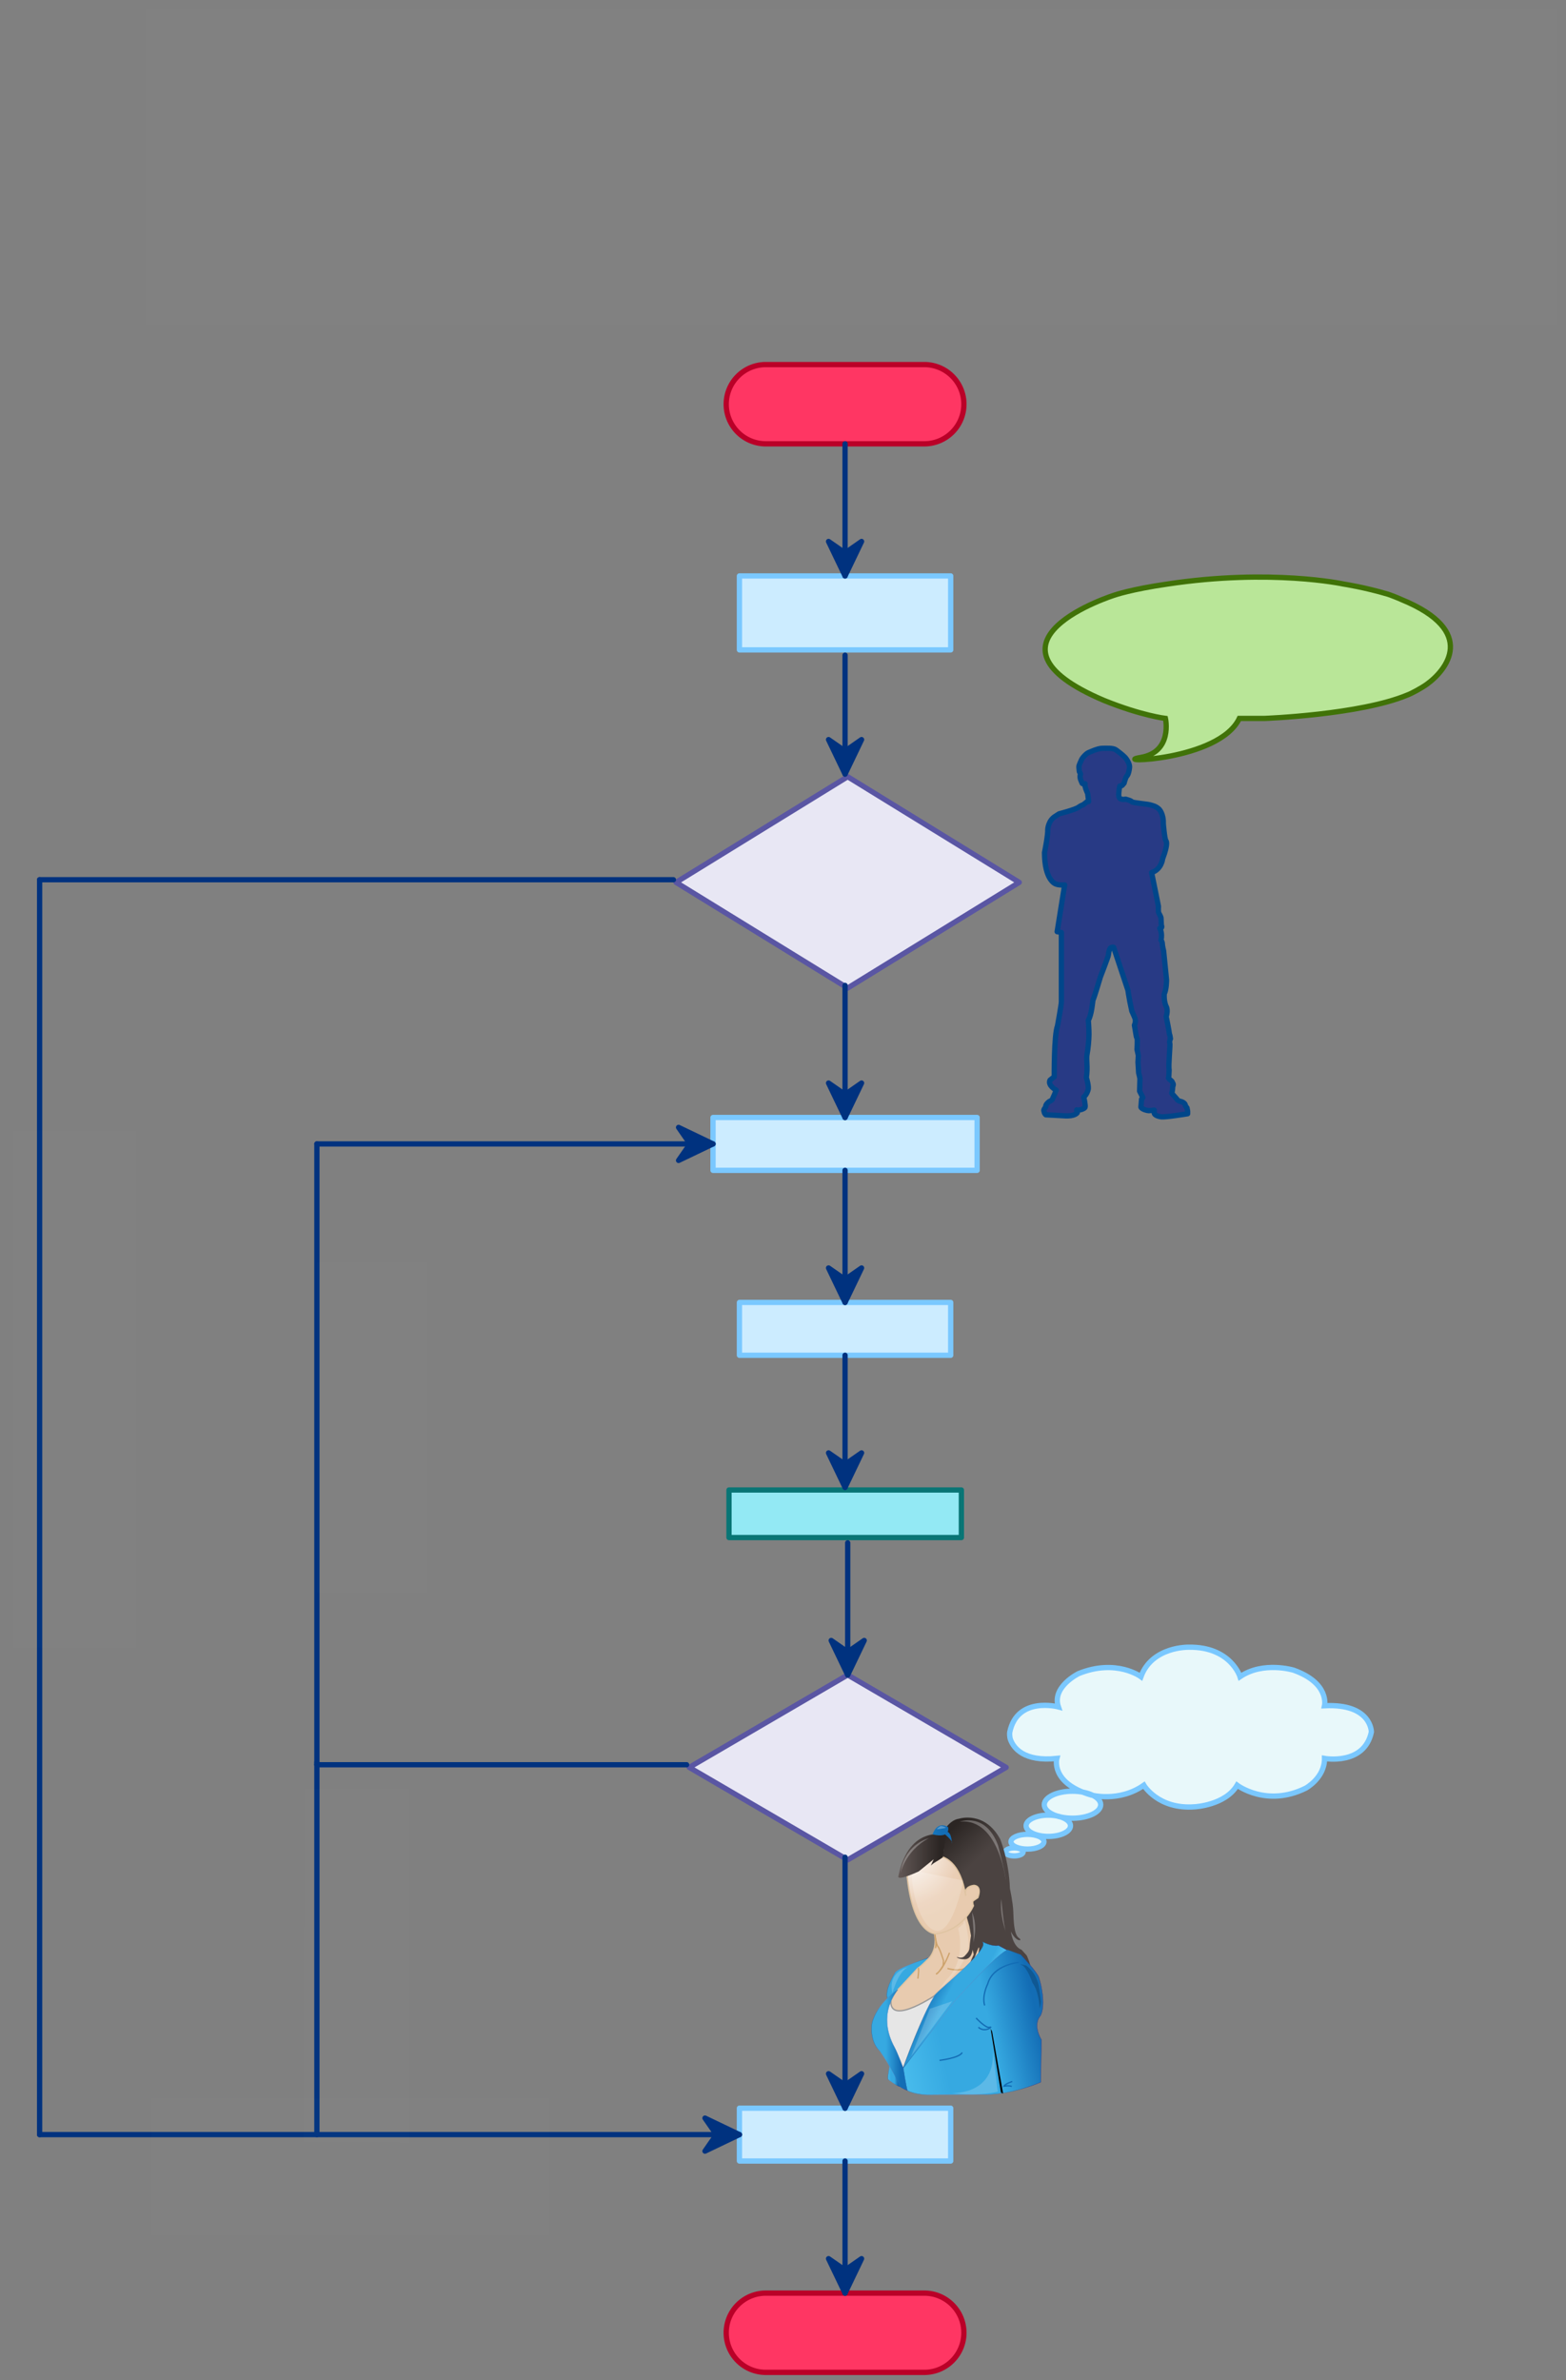 <svg xmlns="http://www.w3.org/2000/svg" xmlns:svg="http://www.w3.org/2000/svg" xmlns:xlink="http://www.w3.org/1999/xlink" version="1.0" viewBox="330 312 593 901"><rect x="330" y="312" width="593" height="901" fill="#808080" stroke="none"/><defs><style type="text/css">
        @font-face {
            font-family: 'lt_bold';
            src: url('undefined/assets/fonts/lato/lt-bold-webfont.woff2') format('woff2'),
                url('undefined/assets/fonts/lato/lt-bold-webfont.woff') format('woff');
            font-weight: normal;
            font-style: normal;
        }
        @font-face {
            font-family: 'lt_bold_italic';
            src: url('undefined/assets/fonts/lato/lt-bolditalic-webfont.woff2') format('woff2'),
                url('undefined/assets/fonts/lato/lt-bolditalic-webfont.woff') format('woff');
            font-weight: normal;
            font-style: normal;
        }
        @font-face {
            font-family: 'lt_italic';
            src: url('undefined/assets/fonts/lato/lt-italic-webfont.woff2') format('woff2'),
                url('undefined/assets/fonts/lato/lt-italic-webfont.woff') format('woff');
            font-weight: normal;
            font-style: normal;
        }
        @font-face {
            font-family: 'lt_regular';
            src: url('undefined/assets/fonts/lato/lt-regular-webfont.woff2') format('woff2'),
                url('undefined/assets/fonts/lato/lt-regular-webfont.woff') format('woff');
            font-weight: normal;
            font-style: normal;
        }
        @font-face {
            font-family: 'lt-hairline';
            src: url('undefined/assets/fonts/embed/lt-hairline-webfont.woff2') format('woff2'),
                url('undefined/assets/fonts/embed/lt-hairline-webfont.woff') format('woff');
            font-weight: normal;
            font-style: normal;
        }
        @font-face {
            font-family: 'lt-thinitalic';
            src: url('undefined/assets/fonts/embed/lt-thinitalic-webfont.woff2') format('woff2'),
                url('undefined/assets/fonts/embed/lt-thinitalic-webfont.woff') format('woff');
            font-weight: normal;
            font-style: normal;
        }
        @font-face {
            font-family: 'champagne';
            src: url('undefined/assets/fonts/embed/champagne-webfont.woff2') format('woff2'),
                url('undefined/assets/fonts/embed/champagne-webfont.woff') format('woff');
            font-weight: normal;
            font-style: normal;
        }
        @font-face {
            font-family: 'indie';
            src: url('undefined/assets/fonts/embed/indie-flower-webfont.woff2') format('woff2'),
                url('undefined/assets/fonts/embed/indie-flower-webfont.woff') format('woff');
            font-weight: normal;
            font-style: normal;
        }
        @font-face {
            font-family: 'bebas';
            src: url('undefined/assets/fonts/embed/bebasneue_regular-webfont.woff2') format('woff2'),
                url('undefined/assets/fonts/embed/bebasneue_regular-webfont.woff') format('woff');
            font-weight: normal;
            font-style: normal;
        }
        @font-face {
            font-family: 'bree';
            src: url('undefined/assets/fonts/embed/breeserif-regular-webfont.woff2') format('woff2'),
                url('undefined/assets/fonts/embed/breeserif-regular-webfont.woff') format('woff');
            font-weight: normal;
            font-style: normal;
        }
        @font-face {
            font-family: 'spartan';
            src: url('undefined/assets/fonts/embed/leaguespartan-bold-webfont.woff2') format('woff2'),
                url('undefined/assets/fonts/embed/leaguespartan-bold-webfont.woff') format('woff');
            font-weight: normal;
            font-style: normal;
        }
        @font-face {
            font-family: 'montserrat';
            src: url('undefined/assets/fonts/embed/montserrat-medium-webfont.woff2') format('woff2'),
                url('undefined/assets/fonts/embed/montserrat-medium-webfont.woff') format('woff');
            font-weight: normal;
            font-style: normal;
        }
        @font-face {
            font-family: 'open_sanscondensed';
            src: url('undefined/assets/fonts/embed/opensans-condlight-webfont.woff2') format('woff2'),
                url('undefined/assets/fonts/embed/opensans-condlight-webfont.woff') format('woff');
            font-weight: normal;
            font-style: normal;
        }
        @font-face {
            font-family: 'open_sansitalic';
            src: url('undefined/assets/fonts/embed/opensans-italic-webfont.woff2') format('woff2'),
                url('undefined/assets/fonts/embed/opensans-italic-webfont.woff') format('woff');
            font-weight: normal;
            font-style: normal;
        }
        @font-face {
            font-family: 'playfair';
            src: url('undefined/assets/fonts/embed/playfairdisplay-regular-webfont.woff2') format('woff2'),
                url('undefined/assets/fonts/embed/playfairdisplay-regular-webfont.woff') format('woff');
            font-weight: normal;
            font-style: normal;
        }
        @font-face {
            font-family: 'raleway';
            src: url('undefined/assets/fonts/embed/raleway-regular-webfont.woff2') format('woff2'),
                url('undefined/assets/fonts/embed/raleway-regular-webfont.woff') format('woff');
            font-weight: normal;
            font-style: normal;
        }
        @font-face {
            font-family: 'courier_prime';
            src: url('undefined/assets/fonts/embed/courier_prime-webfont.woff2') format('woff2'),
                url('undefined/assets/fonts/embed/courier_prime-webfont.woff') format('woff');
            font-weight: normal;
            font-style: normal;
        }
        p {
            margin: 0;
        }
        </style></defs><g id="1ppn1xdubv"><g transform="translate(605 450)"><linearGradient id="96cb1" x1="45" y1="-15" x2="45" y2="30" gradientUnits="userSpaceOnUse"><stop offset="100%" stop-color="#ff3663ff"/><stop offset="0%" stop-color="#ffffffff"/></linearGradient><path d="M 15,30 L 15,30 L 15,30 A 15 15 0 0 1 0 15 L 0,15 L 0,15 A 15 15 0 0 1 15 0 L 75,0 L 75,0 L 75,0 A 15 15 0 0 1 90 15 L 90,15 L 90,15 A 15 15 0 0 1 75 30 L 15,30 Z" fill="url(#96cb1)" stroke="#ba0028" stroke-width="2" stroke-linecap="round" stroke-linejoin="round"/></g></g><g id="be49tt16ob"><g transform="translate(610 530) rotate(2.5444439845102827e-15)"><linearGradient id="57d78" x1="40" y1="-14" x2="40" y2="28" gradientUnits="userSpaceOnUse"><stop offset="100%" stop-color="#ccecffff"/><stop offset="0%" stop-color="#ffffffff"/></linearGradient><rect x="0" y="0" width="80" height="28" fill="url(#57d78)" stroke="#7ac8ff" stroke-width="2" stroke-linecap="round" stroke-linejoin="round"/></g></g><g id="1iw270n7dj"><g transform="translate(585 605)"><path d="M 65.984,1 L 1,41 L 65.984,81 L 130.968,41 L 65.984,1" fill="rgb(232, 231, 244)" stroke="rgb(90, 86, 163)" stroke-width="2" stroke-linecap="round" stroke-linejoin="round" stroke-dasharray="100 0"/></g></g><g id="14xjdpv1w9"><g transform="translate(725 595)"><path d="M 13.924,9.393 C 13.924,9.393 13.678,9.296 13.678,8.809 C 13.678,8.323 13.556,7.935 13.556,7.254 C 13.556,6.573 14.046,5.796 14.417,4.823 C 14.785,3.851 16.382,2.199 17.12,1.907 C 17.857,1.616 20.683,0.255 22.404,0.255 C 24.125,0.255 26.461,0.06 27.566,0.838 C 28.672,1.616 30.27,2.879 31.007,3.657 C 31.745,4.435 32.851,6.281 32.728,7.447 C 32.605,8.615 32.359,9.877 31.867,10.559 L 31.376,11.238 C 31.376,11.238 30.762,12.891 30.762,13.183 C 30.762,13.475 30.271,13.863 30.271,13.863 C 30.271,13.863 30.025,14.543 29.041,14.543 C 29.041,14.543 28.795,15.418 28.673,16.973 C 28.55,18.528 28.55,19.598 30.516,19.598 L 31.253,19.5 C 31.253,19.5 33.466,20.084 33.589,20.473 C 33.711,20.861 39.488,21.347 40.471,21.64 C 41.455,21.931 42.683,22.125 43.913,23.292 C 43.913,23.292 45.634,24.943 45.51,28.736 C 45.51,28.736 46.002,34.665 46.492,35.248 C 46.492,35.248 47.6,35.928 45.263,42.053 C 45.263,42.053 44.895,46.038 41.084,47.303 L 43.666,60.036 C 43.666,60.036 43.544,62.077 43.788,62.565 C 44.035,63.05 44.648,64.12 44.648,64.509 C 44.648,64.897 44.771,67.231 44.771,67.231 C 44.771,67.231 45.385,68.397 44.158,68.397 C 44.158,68.397 45.263,69.953 44.648,72.869 C 44.648,72.869 45.14,73.453 45.14,74.231 C 45.14,75.008 45.633,76.953 45.633,76.953 L 46.738,87.938 C 46.738,87.938 46.738,91.534 45.878,93.187 C 45.878,93.187 45.633,95.617 46.491,97.755 C 46.491,97.755 47.475,99.019 46.615,101.839 C 46.615,101.839 47.721,107.185 47.843,108.546 C 47.843,108.546 47.967,108.352 48.212,110.198 C 48.212,110.198 47.721,111.17 47.967,111.85 C 48.212,112.53 47.351,120.405 47.72,121.96 L 47.597,124.487 C 47.597,124.487 47.475,124.779 47.475,125.072 C 47.475,125.363 48.826,126.14 48.95,126.627 C 49.072,127.113 49.564,127.307 49.072,128.278 C 49.072,128.278 49.072,129.736 48.704,130.807 L 50.671,133.042 C 50.671,133.042 50.917,133.625 51.776,133.82 C 52.638,134.014 53.989,134.597 53.866,135.569 L 54.48,136.347 L 54.727,137.61 L 54.727,138.582 C 54.727,138.582 46.491,139.943 44.771,139.749 C 44.771,139.749 41.944,139.458 42.068,138.097 L 42.068,137.222 C 42.068,137.222 40.593,137.417 39.979,137.417 C 39.364,137.417 37.275,136.833 37.03,136.057 L 37.275,133.043 L 37.766,132.46 L 36.537,130.03 C 36.537,130.03 36.659,125.753 36.659,125.363 C 36.659,124.974 36.169,123.127 36.169,123.127 L 35.922,119.045 C 35.922,119.045 36.044,116.906 36.044,116.614 C 36.044,116.323 35.554,114.282 35.554,114.282 C 35.554,114.282 35.8,110.393 35.554,110.004 C 35.308,109.615 35.185,108.74 35.185,108.74 L 34.57,105.047 C 34.57,105.047 35.309,103.588 34.694,102.227 C 34.078,100.866 33.587,99.7 33.587,99.7 C 33.587,99.7 33.218,98.047 32.85,96.2 C 32.479,94.353 32.111,91.825 32.111,91.825 L 26.704,75.593 C 26.704,75.593 26.458,75.398 25.721,75.689 C 24.983,75.98 24.738,78.118 24.738,78.508 C 24.738,78.897 21.666,86.867 21.666,86.867 C 21.666,86.867 19.577,93.964 18.838,95.713 C 18.838,95.713 18.347,101.254 17.119,103.199 C 17.119,103.199 17.364,106.212 17.364,108.448 C 17.364,110.685 16.996,114.184 16.626,116.128 C 16.258,118.072 16.996,120.891 16.38,124.876 C 16.38,124.876 17.487,128.473 16.994,129.639 C 16.994,129.639 16.625,131.194 15.397,132.264 C 15.397,132.264 16.134,135.569 15.887,136.153 C 15.642,136.736 13.553,137.416 12.692,137.125 L 12.938,138.194 C 12.938,138.194 12.078,139.652 8.021,139.36 L 1.015,138.972 C 1.015,138.972 0.402,138.486 0.402,137.805 C 0.402,137.805 0.033,137.319 0.525,136.638 L 1.015,135.958 C 1.015,135.958 0.647,135.18 2.368,133.917 C 2.368,133.917 3.474,133.528 3.596,132.848 L 4.335,131.195 L 4.949,129.64 C 4.949,129.64 1.629,127.891 2.613,125.85 L 4.21,124.586 C 4.21,124.586 4.089,108.741 5.439,105.34 C 5.439,105.34 6.914,97.368 6.914,96.202 L 6.914,69.955 L 5.316,69.664 L 8.147,51.969 C 8.147,51.969 6.058,52.164 4.706,51.58 C 4.706,51.58 0.528,50.22 0.528,39.721 C 0.528,39.721 1.879,33.111 1.757,30.972 C 1.757,30.972 1.879,27.57 4.706,25.917 L 6.058,25.042 C 6.058,25.042 12.08,23.487 13.309,22.613 C 14.539,21.739 15.152,21.641 15.152,21.641 L 16.626,20.474 L 17.241,20.378 L 16.871,17.364 C 16.871,17.364 15.52,14.545 15.888,13.67 C 15.888,13.67 14.659,13.961 14.659,13.184 C 14.659,13.184 13.554,11.239 14.168,10.073 L 13.924,9.393 Z" fill="rgb(40, 58, 133)" stroke="#00468a" stroke-width="2" stroke-linecap="round" stroke-linejoin="round"/></g></g><g id="rf0j8ibxoj"><g transform="translate(725 530)"><path d="M 23.107,47.152 C 37.197,52.859 46.323,53.943 46.323,53.943 C 46.323,53.943 49.183,66.645 36.943,68.713 C 24.702,70.78 66.528,70.192 74.304,53.943 L 83.864,53.943 C 83.864,53.943 120.012,52.602 137.959,45.067 C 139.21,44.65 143.158,42.539 145.216,41.072 C 152.624,35.782 164.957,20.938 135.679,8.936 C 134.814,8.516 131.418,7.175 130.645,6.944 C 121.79,4.299 113.702,3.061 113.702,3.061 C 113.702,3.061 86.351,-2.841 47.143,3.061 C 33.373,5.043 27.077,7.25 27.077,7.25 C 27.077,7.25 -29.36,24.944 23.107,47.152 Z" fill="rgb(185, 230, 152)" stroke="rgb(64, 114, 8)" stroke-width="2" vector-effect="non-scaling-stroke" stroke-dasharray=""/></g></g><g id="2p7k0mjy9f"><g transform="translate(600 735)"><linearGradient id="d036d" x1="50.004" y1="-10.001" x2="50.004" y2="20.002" gradientUnits="userSpaceOnUse"><stop offset="100%" stop-color="#ccecffff"/><stop offset="0%" stop-color="#ffffffff"/></linearGradient><rect x="0" y="0" width="100.008" height="20.002" fill="url(#d036d)" stroke="#7ac8ff" stroke-width="2" stroke-linecap="round" stroke-linejoin="round"/></g></g><g id="6kmxcgfbgt"><g transform="translate(610 805)"><linearGradient id="caf12" x1="40" y1="-10" x2="40" y2="20" gradientUnits="userSpaceOnUse"><stop offset="100%" stop-color="#ccecffff"/><stop offset="0%" stop-color="#ffffffff"/></linearGradient><rect x="0" y="0" width="80" height="20" fill="url(#caf12)" stroke="#7ac8ff" stroke-width="2" stroke-linecap="round" stroke-linejoin="round"/></g></g><g id="29shgmw1yx"><g transform="translate(605.05 875)"><path d="M 1,1 L 88.997,1 L 88.997,19 L 1,19 Z" fill="rgb(147, 233, 244)" stroke="rgb(9, 117, 117)" stroke-width="2" stroke-linecap="round" stroke-linejoin="round" stroke-dasharray="100 0"/></g></g><g id="231owkd07z"><g transform="translate(590 945)"><path d="M 61,1 L 1,36 L 61,71 L 121,36 L 61,1" fill="rgb(232, 231, 244)" stroke="rgb(90, 86, 163)" stroke-width="2" stroke-linecap="round" stroke-linejoin="round" stroke-dasharray="100 0"/></g></g><g id="2nb9ful522"><g transform="translate(710 935)"><path d="M 70.17,0.504 C 86.057,0.288 89.558,11.674 89.558,11.674 C 98.407,5.677 109.85,9.202 109.85,9.202 C 123.562,14.096 121.563,22.661 121.563,22.661 C 139.348,21.784 139.299,32.594 139.299,32.594 C 136.629,45.344 121.562,42.614 121.562,42.614 C 121.627,49.956 114.469,53.851 114.469,53.851 C 99.651,61.239 88.462,52.742 88.462,52.742 C 83.993,60.324 72.461,60.913 72.461,60.913 C 58.559,61.999 53.141,52.742 53.141,52.742 C 43.754,59.345 33.2,56.459 33.2,56.459 C 17.619,51.896 20.195,42.614 20.195,42.614 C 7.613,43.926 3.807,38.572 2.668,35.563 C 2.243,34.438 2.301,32.981 2.367,32.666 C 5.221,18.951 20.788,23.103 20.788,23.103 C 18.175,15.498 28.447,10.491 28.447,10.491 C 42.717,4.725 52.047,11.674 52.047,11.674 C 56.229,0.136 70.17,0.504 70.17,0.504 Z M 16.963,64.077 C 12.321,64.077 8.557,65.878 8.557,68.1 C 8.557,70.322 12.321,72.123 16.963,72.123 C 21.606,72.123 25.368,70.322 25.368,68.1 C 25.368,65.878 21.606,64.077 16.963,64.077 Z M 9.068,71.341 C 5.618,71.341 2.822,72.591 2.822,74.134 C 2.822,75.678 5.618,76.928 9.068,76.928 C 12.516,76.928 15.313,75.678 15.313,74.134 C 15.313,72.591 12.516,71.341 9.068,71.341 Z M 4.079,76.481 C 2.214,76.481 0.701,77.158 0.701,77.991 C 0.701,78.823 2.214,79.5 4.079,79.5 C 5.945,79.5 7.457,78.823 7.457,77.991 C 7.457,77.157 5.945,76.481 4.079,76.481 Z M 26.122,55.012 C 20.223,55.012 15.442,57.299 15.442,60.122 C 15.442,62.945 20.224,65.234 26.122,65.234 C 32.019,65.234 36.801,62.945 36.801,60.122 C 36.801,57.299 32.019,55.012 26.122,55.012 Z" fill="rgb(232, 248, 250)" stroke="rgb(122, 200, 255)" stroke-width="2" stroke-linecap="square" vector-effect="non-scaling-stroke" stroke-dasharray=""/></g></g><g id="a9yw7xcjmv"><g transform="translate(660 1000)"><linearGradient id="b5339" x1="5.622" y1="52.966" x2="19.058" y2="70.956" gradientUnits="userSpaceOnUse"><stop offset="0%" stop-color="#A4D9F3"/><stop offset="28.57%" stop-color="#36A9E1"/><stop offset="57.14%" stop-color="#36A9E1"/><stop offset="100%" stop-color="#006996"/></linearGradient><linearGradient id="dec63" x1="5.336" y1="63.861" x2="21.623" y2="63.861" gradientUnits="userSpaceOnUse"><stop offset="0%" stop-color="#136DB5"/><stop offset="15.93%" stop-color="#2F74BA"/><stop offset="28.57%" stop-color="#638DC9"/><stop offset="47.8%" stop-color="#638DC9"/><stop offset="68.68%" stop-color="#437CBF"/><stop offset="86.26%" stop-color="#136DB5"/><stop offset="100%" stop-color="#312D83"/></linearGradient><radialGradient id="527d5" cx="12.135" cy="12.135" r="24.27" fx="12.135" fy="12.135" fr="0" gradientUnits="userSpaceOnUse"><stop offset="0%" stop-color="#FFFFFF"/><stop offset="76.92%" stop-color="#EACEB5"/><stop offset="100%" stop-color="#E8CBAF"/></radialGradient><linearGradient id="90980" x1="5.774" y1="102.1" x2="9.977" y2="102.1" gradientUnits="userSpaceOnUse"><stop offset="0%" stop-color="#4FC3F1"/><stop offset="37.91%" stop-color="#36A9E1"/><stop offset="70.33%" stop-color="#36A9E1"/><stop offset="100%" stop-color="#136DB5"/></linearGradient><linearGradient id="c8ec8" x1="5.723" y1="102.121" x2="10.051" y2="102.121" gradientUnits="userSpaceOnUse"><stop offset="0%" stop-color="#136DB5"/><stop offset="15.93%" stop-color="#2F74BA"/><stop offset="28.57%" stop-color="#638DC9"/><stop offset="47.8%" stop-color="#638DC9"/><stop offset="68.68%" stop-color="#437CBF"/><stop offset="86.26%" stop-color="#136DB5"/><stop offset="100%" stop-color="#312D83"/></linearGradient><linearGradient id="d45bd" x1="-7.789" y1="88.214" x2="10.987" y2="88.214" gradientUnits="userSpaceOnUse"><stop offset="0%" stop-color="#4FC3F1"/><stop offset="37.91%" stop-color="#36A9E1"/><stop offset="70.33%" stop-color="#36A9E1"/><stop offset="100%" stop-color="#136DB5"/></linearGradient><linearGradient id="b71a7" x1="0" y1="88.235" x2="12.624" y2="88.235" gradientUnits="userSpaceOnUse"><stop offset="0%" stop-color="#136DB5"/><stop offset="15.93%" stop-color="#2F74BA"/><stop offset="28.57%" stop-color="#638DC9"/><stop offset="47.8%" stop-color="#638DC9"/><stop offset="68.68%" stop-color="#437CBF"/><stop offset="86.26%" stop-color="#136DB5"/><stop offset="100%" stop-color="#312D83"/></linearGradient><linearGradient id="77c23" x1="31.48" y1="25.129" x2="20.514" y2="13.96" gradientUnits="userSpaceOnUse"><stop offset="3.85%" stop-color="#4B4341"/><stop offset="37.36%" stop-color="#413A38"/><stop offset="100%" stop-color="#2B2523"/></linearGradient><linearGradient id="19056" x1="42.07" y1="82.136" x2="18.667" y2="70.434" gradientUnits="userSpaceOnUse"><stop offset="0%" stop-color="#177BC0"/><stop offset="21.43%" stop-color="#4FC3F1"/><stop offset="37.91%" stop-color="#36A9E1"/><stop offset="70.33%" stop-color="#36A9E1"/><stop offset="100%" stop-color="#136DB5"/></linearGradient><linearGradient id="97b09" x1="11.053" y1="74.264" x2="47.878" y2="74.264" gradientUnits="userSpaceOnUse"><stop offset="0%" stop-color="#136DB5"/><stop offset="15.93%" stop-color="#2F74BA"/><stop offset="28.57%" stop-color="#638DC9"/><stop offset="47.8%" stop-color="#638DC9"/><stop offset="68.68%" stop-color="#437CBF"/><stop offset="86.26%" stop-color="#136DB5"/><stop offset="100%" stop-color="#312D83"/></linearGradient><linearGradient id="e1b3e" x1="3.743" y1="90.344" x2="62.956" y2="77.335" gradientUnits="userSpaceOnUse"><stop offset="0%" stop-color="#4FC3F1"/><stop offset="37.91%" stop-color="#36A9E1"/><stop offset="70.33%" stop-color="#36A9E1"/><stop offset="100%" stop-color="#136DB5"/></linearGradient><linearGradient id="0e323" x1="11.077" y1="81.224" x2="60" y2="81.224" gradientUnits="userSpaceOnUse"><stop offset="0%" stop-color="#136DB5"/><stop offset="15.93%" stop-color="#2F74BA"/><stop offset="28.57%" stop-color="#638DC9"/><stop offset="47.8%" stop-color="#638DC9"/><stop offset="68.68%" stop-color="#437CBF"/><stop offset="86.26%" stop-color="#136DB5"/><stop offset="100%" stop-color="#312D83"/></linearGradient><radialGradient id="5ad99" cx="13.122" cy="13.122" r="26.244" fx="13.122" fy="13.122" fr="0" gradientUnits="userSpaceOnUse"><stop offset="0%" stop-color="#FFFFFF"/><stop offset="76.92%" stop-color="#EACEB5"/><stop offset="100%" stop-color="#E8CBAF"/></radialGradient><linearGradient id="1707a" x1="9.377" y1="15.194" x2="25.965" y2="15.194" gradientUnits="userSpaceOnUse"><stop offset="8.24%" stop-color="#615755"/><stop offset="100%" stop-color="#2B2523"/></linearGradient><linearGradient id="8e6d4" x1="21.364" y1="5.055" x2="26.855" y2="5.055" gradientUnits="userSpaceOnUse"><stop offset="0%" stop-color="#177BC0"/><stop offset="100%" stop-color="#136DB5"/></linearGradient><linearGradient id="ef9e9" x1="25.141" y1="7.894" x2="28.211" y2="7.894" gradientUnits="userSpaceOnUse"><stop offset="0%" stop-color="#177BC0"/><stop offset="100%" stop-color="#136DB5"/></linearGradient><path d="M 23.26,52.54 C 23.26,52.54 9.155,57.003 8.834,58.942 C 8.834,58.942 4.026,66.511 6.59,69.421 C 6.59,69.421 13.001,66.899 13.321,64.959 C 13.642,63.017 23.26,52.54 23.26,52.54 Z" fill="url(#b5339)"  stroke-width="0.5"/><path d="M 6.547,69.451 C 5.996,68.827 5.782,67.996 5.781,67.078 L 5.781,67.078 C 5.783,63.641 8.776,58.936 8.779,58.936 L 8.779,58.936 C 8.974,57.904 12.575,56.338 16.146,54.969 L 16.146,54.969 C 19.715,53.611 23.242,52.494 23.242,52.494 L 23.242,52.494 L 23.425,52.436 L 23.301,52.573 C 23.297,52.578 20.898,55.191 18.454,58.052 L 18.454,58.052 C 16.011,60.907 13.524,64.028 13.375,64.966 L 13.375,64.966 C 13.024,66.965 6.615,69.455 6.612,69.466 L 6.612,69.466 L 6.573,69.481 L 6.547,69.451 L 6.547,69.451 Z M 16.188,55.059 C 12.626,56.405 9.014,58.04 8.88,58.967 L 8.88,58.967 C 8.88,58.975 5.888,63.683 5.89,67.078 L 5.89,67.078 C 5.89,67.968 6.095,68.764 6.606,69.361 L 6.606,69.361 C 6.86,69.26 8.316,68.668 9.807,67.876 L 9.807,67.876 C 11.449,67.008 13.121,65.882 13.267,64.952 L 13.267,64.952 C 13.582,63.102 21.97,53.879 23.093,52.646 L 23.093,52.646 C 22.325,52.892 19.275,53.883 16.188,55.059 L 16.188,55.059 Z" fill="url(#dec63)"  stroke-width="0.5"/><path d="M 23.903,43.603 C 23.557,43.655 25.371,48.327 22.24,52.729 C 22.24,52.729 18.649,56.513 17.589,56.982 C 17.589,56.982 11.236,63.911 9.888,65.287 C 9.888,65.287 2.895,73.994 10.46,73.435 C 10.46,73.435 14.986,73.884 23.108,68.286 L 24.037,66.943 C 24.037,66.943 37.864,55.807 39.352,52.894 C 39.352,52.894 43.518,48.507 41.93,46.868 C 41.93,46.868 37.678,47.018 37.243,42.152 C 37.243,42.152 35.941,37.84 36.313,37.113 C 36.314,37.113 30.596,42.629 23.903,43.603 Z" fill="url(#527d5)" stroke="rgb(223, 196, 162)" stroke-width="0.5"/><path d="M 23.984,43.997 C 23.984,43.997 24.435,47.998 25.186,48.834 C 25.937,49.666 27.288,54.17 27.288,54.17 L 27.139,56.002 C 27.139,56.002 25.335,59.006 24.585,59.173 C 23.834,59.337 26.387,59.337 29.541,51.167" fill="none" stroke="rgb(205, 162, 107)" stroke-width="0.5"/><path d="M 28.769,57.093 C 28.769,57.093 35.064,59.135 37.11,55.442" fill="none" stroke="rgb(205, 162, 107)" stroke-width="0.5"/><path d="M 17.693,56.864 C 18.068,57.275 17.693,60.006 17.57,60.96" fill="none" stroke="rgb(205, 162, 107)" stroke-width="0.5"/><path d="M 24.208,45.775 C 24.208,45.775 24.674,47.91 24.256,49.415" fill="none" stroke="rgb(205, 162, 107)" stroke-width="0.5"/><path d="M 32.815,41.963 C 32.815,41.963 36.266,53.729 28.457,61.246 L 25.734,64.841 C 25.734,64.841 38.082,55.526 36.63,45.394 C 35.177,35.263 34.814,40.165 34.814,40.165 L 32.815,41.963 Z" fill="rgba(255, 255, 255, 0.19)"  stroke-width="0.5"/><path d="M 7.341,69.747 C 7.341,69.747 0.027,76.267 12.023,95.057 C 12.023,95.057 20.014,72.517 24.908,66.78 C 24.907,66.78 7.341,78.843 7.341,69.747 Z" fill="rgb(230, 230, 230)" stroke="rgb(153, 153, 153)" stroke-width="0.5"/><path d="M 10.808,101.849 C 10.061,99.755 8.711,96.783 6.282,93.068 C 6.282,93.068 6.899,94.199 6.789,94.559 C 6.789,94.559 6.002,98.159 6.339,99.133 C 6.34,99.133 9.545,101.613 10.808,101.849 Z" fill="url(#90980)"  stroke-width="0.5"/><path d="M 10.798,101.898 C 9.501,101.65 6.309,99.172 6.304,99.17 L 6.304,99.17 L 6.292,99.16 L 6.288,99.147 C 6.225,98.965 6.2,98.709 6.2,98.405 L 6.2,98.405 C 6.2,96.99 6.735,94.551 6.736,94.547 L 6.736,94.547 C 6.744,94.522 6.748,94.49 6.748,94.455 L 6.748,94.455 C 6.751,94.069 6.29,93.19 6.239,93.098 L 6.239,93.098 C 6.238,93.096 6.238,93.094 6.236,93.093 L 6.236,93.093 L 6.236,93.092 C 6.235,93.09 6.234,93.089 6.234,93.089 L 6.234,93.089 L 6.329,93.042 C 8.76,96.761 10.111,99.736 10.86,101.834 L 10.86,101.834 L 10.808,101.849 L 10.82,101.801 L 10.808,101.849 L 10.86,101.834 L 10.889,101.914 L 10.798,101.898 L 10.798,101.898 Z M 10.727,101.781 C 10.022,99.826 8.798,97.124 6.678,93.78 L 6.678,93.78 C 6.774,94.023 6.855,94.277 6.858,94.455 L 6.858,94.455 C 6.858,94.498 6.852,94.536 6.842,94.568 L 6.842,94.568 C 6.842,94.572 6.308,97.009 6.309,98.405 L 6.309,98.405 C 6.308,98.695 6.332,98.941 6.385,99.104 L 6.385,99.104 C 6.593,99.259 9.482,101.469 10.727,101.781 L 10.727,101.781 Z" fill="url(#c8ec8)"  stroke-width="0.5"/><path d="M 8.634,86.766 C 6.088,82.062 3.495,73.735 9.96,65.108 C 9.96,65.108 1.99,70.386 0.219,77.856 C 0.219,77.856 -1,84.428 3.208,88.412 C 3.208,88.412 8.658,96.203 10.728,101.801 C 11.746,102.584 13.607,103.3 13.607,103.3 L 12.076,94.98 C 12.076,94.981 9.967,89.23 8.634,86.766 Z" fill="url(#d45bd)"  stroke-width="0.5"/><path d="M 13.585,103.347 C 13.583,103.345 11.722,102.63 10.693,101.84 L 10.693,101.84 L 10.682,101.83 L 10.676,101.818 C 9.644,99.024 7.764,95.677 6.144,93.031 L 6.144,93.031 C 4.523,90.385 3.163,88.442 3.167,88.445 L 3.167,88.445 C 0.489,85.907 0,82.335 0,80.058 L 0,80.058 C 0,78.737 0.165,77.85 0.166,77.846 L 0.166,77.846 C 1.945,70.352 9.923,65.071 9.927,65.068 L 9.927,65.068 L 10.004,65.134 C 6.997,69.146 5.955,73.091 5.955,76.637 L 5.955,76.637 C 5.955,80.699 7.324,84.238 8.682,86.744 L 8.682,86.744 L 8.632,86.766 L 8.583,86.787 C 7.222,84.271 5.846,80.718 5.846,76.636 L 5.846,76.636 C 5.846,73.147 6.852,69.269 9.729,65.327 L 9.729,65.327 C 9.121,65.759 7.527,66.947 5.793,68.711 L 5.793,68.711 C 3.582,70.961 1.153,74.142 0.271,77.863 L 0.271,77.863 C 0.271,77.865 0.107,78.743 0.107,80.057 L 0.107,80.057 C 0.107,82.323 0.596,85.87 3.251,88.384 L 3.251,88.384 C 3.252,88.386 8.695,96.165 10.773,101.773 L 10.773,101.773 C 11.649,102.442 13.151,103.065 13.534,103.219 L 13.534,103.219 L 12.025,94.996 C 12.021,94.989 9.915,89.245 8.584,86.788 L 8.584,86.788 L 8.633,86.767 L 8.683,86.745 C 10.019,89.217 12.127,94.965 12.13,94.973 L 12.13,94.973 L 13.677,103.383 L 13.585,103.347 L 13.585,103.347 Z" fill="url(#b71a7)"  stroke-width="0.5"/><path d="M 27.342,12.429 C 27.324,9.193 27.438,4.857 28.144,3.896 C 29.301,2.32 31.009,0.68 33.209,0.419 C 33.209,0.419 42.821,-2.708 48.726,8.13 C 48.726,8.13 52.085,16.153 52.43,26.885 C 52.43,26.885 53.589,32.198 53.704,35.534 C 53.82,38.868 53.937,44.286 55.788,45.537 C 57.642,46.787 54.781,47.333 52.797,43.101 C 52.797,43.101 53.473,48.871 56.832,50.017 L 58.799,52.205 C 58.799,52.205 59.662,53.995 60.128,55.884 C 59.134,54.896 40.381,51.916 40.493,51.304 C 41.703,44.717 38.457,55.157 37.842,56.06 C 37.774,57.772 37.148,57.044 37.228,55.686 C 37.283,54.732 38.725,51.827 38.725,51.827 L 38.306,50.017 C 38.306,50.017 37.997,53.698 35.218,53.627 C 32.439,53.561 32.284,52.725 32.284,52.725 C 32.284,52.725 34.137,53.627 35.295,52.38 C 36.454,51.127 37.071,50.572 37.148,49.045 C 37.224,47.516 37.689,44.67 37.689,44.67 L 37.072,41.127 L 36.08,37.611 L 37.843,32.024 C 37.843,32.024 40.235,29.732 39.772,28.066 C 39.31,26.4 38.23,26.886 37.689,28.066 C 37.148,29.248 35.682,30.635 35.682,30.635 L 34.679,27.648 L 33.134,23.203 L 31.59,19.8 L 29.275,17.715 L 27.422,16.116 C 27.421,16.116 26.525,14.643 27.342,12.429 Z" fill="url(#77c23)"  stroke-width="0.5"/><path d="M 24.008,67.139 C 25.848,64.762 45.055,49.777 42.046,47.031 C 42.046,47.031 45.587,48.912 48.131,48.416 L 51.781,50.394 L 32.309,68.786 L 12.131,94.671 C 12.131,94.671 11.99,94.815 12.039,94.684 C 12.813,92.564 19.553,74.246 23.347,68.321 C 23.557,67.992 23.847,67.346 24.008,67.139 Z" fill="url(#19056)"  stroke-width="0.5"/><path d="M 11.974,94.724 C 11.974,94.704 11.98,94.688 11.987,94.667 L 11.987,94.667 C 12.762,92.546 19.5,74.232 23.299,68.296 L 23.299,68.296 C 23.506,67.973 23.795,67.328 23.962,67.111 L 23.962,67.111 C 25.682,64.903 42.328,51.82 42.311,47.81 L 42.311,47.81 C 42.31,47.501 42.213,47.254 42.007,47.066 L 42.007,47.066 L 42.075,46.989 C 42.077,46.989 42.766,47.354 43.752,47.72 L 43.752,47.72 C 44.737,48.085 46.02,48.451 47.208,48.45 L 47.208,48.45 C 47.522,48.45 47.827,48.425 48.12,48.368 L 48.12,48.368 L 48.141,48.364 L 51.868,50.384 L 32.354,68.814 L 12.172,94.703 C 12.159,94.705 12.127,94.772 12.039,94.787 L 12.039,94.787 C 11.999,94.787 11.974,94.742 11.974,94.724 L 11.974,94.724 Z M 23.394,68.345 C 19.667,74.164 13.08,91.993 12.132,94.584 L 12.132,94.584 L 32.269,68.751 L 51.696,50.404 L 48.122,48.467 C 47.827,48.523 47.52,48.547 47.208,48.547 L 47.208,48.547 C 45.203,48.545 42.964,47.537 42.25,47.189 L 42.25,47.189 C 42.365,47.366 42.42,47.575 42.419,47.809 L 42.419,47.809 C 42.401,51.935 25.748,64.964 24.051,67.167 L 24.051,67.167 C 23.899,67.362 23.606,68.012 23.394,68.345 L 23.394,68.345 Z" fill="url(#97b09)"  stroke-width="0.5"/><path d="M 51.6,50.115 L 56.545,51.904 C 56.545,51.904 62.587,58.269 63.357,60.457 C 64.126,62.643 66.104,70.798 64.017,74.973 C 64.017,74.973 60.83,77.957 64.346,84.121 L 64.093,100.178 C 64.093,100.178 52.699,105.201 41.932,104.804 L 21.187,104.95 C 21.187,104.95 16.197,104.791 13.6,103.3 C 13.018,101.196 12.058,94.859 12.058,94.859 L 31.164,69.803 C 31.163,69.803 48.525,50.513 51.6,50.115 Z" fill="url(#e1b3e)"  stroke-width="0.5"/><path d="M 13.57,103.341 L 13.55,103.331 L 13.545,103.311 C 12.962,101.201 12.002,94.866 12.001,94.865 L 12.001,94.865 L 11.999,94.846 L 31.12,69.771 C 31.134,69.765 48.451,50.49 51.592,50.063 L 51.592,50.063 L 51.606,50.061 L 56.585,51.871 C 56.587,51.876 62.628,58.227 63.409,60.441 L 63.409,60.441 C 63.93,61.922 65,66.115 65,69.977 L 65,69.977 C 65,71.838 64.752,73.624 64.056,75.007 L 64.056,75.007 C 64.06,75.014 62.748,76.229 62.748,78.744 L 62.748,78.744 C 62.748,80.132 63.146,81.913 64.394,84.098 L 64.394,84.098 L 64.402,84.11 L 64.149,100.208 L 64.119,100.223 C 64.115,100.223 53.568,104.875 43.162,104.876 L 43.162,104.876 C 42.751,104.876 42.34,104.868 41.934,104.854 L 41.934,104.854 L 21.185,105 C 21.18,104.998 16.189,104.843 13.57,103.341 L 13.57,103.341 Z M 21.186,104.902 L 41.934,104.756 C 42.341,104.77 42.751,104.776 43.16,104.776 L 43.16,104.776 C 48.345,104.777 53.574,103.616 57.506,102.454 L 57.506,102.454 C 61.196,101.363 63.738,100.277 64.039,100.146 L 64.039,100.146 L 64.29,84.132 C 63.042,81.94 62.638,80.146 62.638,78.742 L 62.638,78.742 C 62.638,76.195 63.971,74.943 63.968,74.951 L 63.968,74.951 C 64.643,73.603 64.891,71.829 64.891,69.975 L 64.891,69.975 C 64.891,66.13 63.824,61.939 63.306,60.47 L 63.306,60.47 C 62.929,59.393 61.226,57.25 59.62,55.388 L 59.62,55.388 C 58.019,53.531 56.519,51.948 56.526,51.948 L 56.526,51.948 L 51.595,50.163 C 50.092,50.373 44.969,55.285 40.27,60.139 L 40.27,60.139 C 35.546,65.011 31.215,69.823 31.209,69.83 L 31.209,69.83 L 12.113,94.872 C 12.172,95.253 13.085,101.22 13.648,103.27 L 13.648,103.27 C 16.226,104.74 21.18,104.903 21.186,104.902 L 21.186,104.902 Z" fill="url(#0e323)"  stroke-width="0.5"/><path d="M 39.623,75.87 C 39.623,75.87 43.375,79.951 44.816,79.368 C 46.259,78.784 43.084,81.7 40.487,79.368" fill="none" stroke="rgb(19, 109, 181)" stroke-width="0.5"/><path d="M 55.774,54.819 C 55.774,54.819 46.025,55.662 44.018,62.971 C 44.018,62.971 41.725,67.471 42.871,71.128" fill="none" stroke="rgb(19, 109, 181)" stroke-width="0.5"/><path d="M 34.347,88.93 C 33.359,91.005 25.777,91.893 25.777,91.893" fill="none" stroke="rgb(19, 109, 181)" stroke-width="0.5"/><path d="M 45.691,80.998 L 49.857,104.445 L 49.031,104.091 L 45.119,79.904 Z" fill="rgb(0, 0, 0)"  stroke-width="0.5"/><path d="M 53.325,99.9 C 53.325,99.9 50.543,100.791 50.174,101.678 C 50.174,101.678 52.027,101.283 53.14,101.777" fill="none" stroke="rgb(19, 109, 181)" stroke-width="0.5"/><path d="M 13.169,17.965 C 13.169,17.965 31.443,4.313 35.719,29.6 C 35.719,29.6 34.427,26.29 38.728,25.664 C 38.728,25.664 42.01,25.492 40.305,30.282 L 38.475,31.538 C 38.475,31.538 38.095,31.995 38.602,33.361 C 38.602,33.361 34.806,42.604 24.556,43.974 C 24.556,43.975 14.812,45.002 13.169,17.965 Z" fill="url(#5ad99)" stroke="rgb(223, 196, 162)" stroke-width="0.5"/><path d="M 33.421,1.544 C 33.421,1.544 43.228,-2.215 47.949,10.532 C 47.949,10.532 50.674,20.828 50.855,23.443 C 51.036,26.057 48.857,-0.09 33.421,1.544 Z" fill="rgba(255, 255, 255, 0.28)"  stroke-width="0.5"/><path d="M 38.076,35.753 C 38.076,35.753 39.098,45.084 38.53,47.518 C 38.53,47.518 40.46,41.23 38.076,35.753 Z" fill="rgba(255, 255, 255, 0.28)"  stroke-width="0.5"/><path d="M 49.16,30.861 C 49.16,30.861 50.041,40.701 50.851,43.191 C 50.851,43.191 48.442,36.801 49.16,30.861 Z" fill="rgba(255, 255, 255, 0.28)"  stroke-width="0.5"/><path d="M 15.651,19.995 L 34.748,23.826 C 34.748,23.826 30.988,44.128 24.309,42.801 C 17.629,41.476 14.231,22.985 15.651,19.995 Z" fill="rgba(255, 255, 255, 0.19)"  stroke-width="0.5"/><path d="M 27.032,15.033 C 27.032,15.033 25.753,15.956 24.475,16.69 C 23.197,17.426 22.466,18.161 22.466,18.161 L 23.561,15.772 L 17.899,20.371 C 17.899,20.371 9.313,24.417 10.227,22.025 C 14.245,2.526 28.129,6.573 28.129,6.573 L 27.032,15.033 Z" fill="url(#1707a)"  stroke-width="0.5"/><path d="M 23.144,6.363 C 23.144,6.363 24.688,1.084 29.012,3.586 C 29.012,3.586 30.246,8.033 23.144,6.363 Z" fill="url(#8e6d4)"  stroke-width="0.5"/><path d="M 27.236,5.839 C 27.236,5.839 30.709,8.612 30.558,9.602 C 30.407,10.593 30.558,5.344 28.444,5.344" fill="url(#ef9e9)"  stroke-width="0.5"/><path d="M 21.737,7.809 C 21.737,7.809 13.384,9.607 11.204,19.738 L 10.841,21.536 C 10.841,21.536 12.476,12.711 21.737,7.809 Z" fill="rgba(255, 255, 255, 0.28)"  stroke-width="0.5"/><path d="M 26.095,3.233 C 26.095,3.233 24.28,4.378 25.006,4.378 C 25.732,4.378 28.275,3.887 28.275,3.887 C 28.275,3.887 27.185,3.07 26.095,3.233 Z" fill="rgba(255, 255, 255, 0.28)"  stroke-width="0.5"/><path d="M 7.935,66.476 C 7.935,66.476 10.24,57.73 14.11,56.562 C 14.109,56.562 5.983,57.967 7.935,66.476 Z" fill="rgba(255, 255, 255, 0.19)"  stroke-width="0.5"/><path d="M 30.576,69.525 L 15.079,90.225 L 22.1,72.358 Z" fill="rgba(255, 255, 255, 0.19)"  stroke-width="0.5"/><path d="M 45.65,85.704 L 47.842,103.708 C 47.842,103.708 41.109,105.688 30.394,104.294 C 30.394,104.295 48.736,105.224 45.65,85.704 Z" fill="rgba(255, 255, 255, 0.19)"  stroke-width="0.5"/><path d="M 58.604,56.017 C 58.604,56.017 62.78,58.794 63.506,64.514 C 63.506,64.514 64.233,69.09 64.233,69.744 C 64.233,70.398 63.688,72.358 63.688,72.358 C 63.688,72.358 63.506,65.985 60.965,62.554 C 60.965,62.554 58.966,56.671 56.969,55.853 C 54.971,55.035 58.604,56.017 58.604,56.017 Z" fill="rgba(0, 0, 0, 0.19)"  stroke-width="0.5"/></g></g><g id="2c4vay5a15"><g transform="translate(610 1110)"><linearGradient id="a2e28" x1="40" y1="-10" x2="40" y2="20.001" gradientUnits="userSpaceOnUse"><stop offset="100%" stop-color="#ccecffff"/><stop offset="0%" stop-color="#ffffffff"/></linearGradient><rect x="0" y="0" width="80" height="20.001" fill="url(#a2e28)" stroke="#7ac8ff" stroke-width="2" stroke-linecap="round" stroke-linejoin="round"/></g></g><g id="6fhkds50wv"><g transform="translate(605 1180)"><linearGradient id="8da3b" x1="45" y1="-15" x2="45" y2="30" gradientUnits="userSpaceOnUse"><stop offset="100%" stop-color="#ff3663ff"/><stop offset="0%" stop-color="#ffffffff"/></linearGradient><path d="M 15,30 L 15,30 L 15,30 A 15 15 0 0 1 -1.7763568394002505e-15 15 L -1.7763568394002505e-15,15 L -1.7763568394002505e-15,15 A 15 15 0 0 1 15 1.7763568394002505e-15 L 75,0 L 75,-1.7763568394002505e-15 L 75,-1.7763568394002505e-15 A 15 15 0 0 1 90 15 L 90,15 L 90,15 A 15 15 0 0 1 75 30 L 15,30 Z" fill="url(#8da3b)" stroke="#ba0028" stroke-width="2" stroke-linecap="round" stroke-linejoin="round"/></g></g><g id="21dhejckj6"><g><path d="M 650,480 L 650,530" fill="none" stroke="#00327f" stroke-width="2" stroke-linecap="round" stroke-linejoin="round"/><path d="M 650,530 L 656.25,516.957 L 650,521.304 L 643.75,516.957 Z" fill="#00327f" stroke="#00327f" stroke-width="2" stroke-linecap="round" stroke-linejoin="round"/></g></g><g id="7k31cxymdp"><g><path d="M 650,560 L 650,605" fill="none" stroke="#00327f" stroke-width="2" stroke-linecap="round" stroke-linejoin="round"/><path d="M 650,605 L 656.25,591.957 L 650,596.304 L 643.75,591.957 Z" fill="#00327f" stroke="#00327f" stroke-width="2" stroke-linecap="round" stroke-linejoin="round"/></g></g><g id="aqtwf6nojn"><g><path d="M 650,685 L 650,735" fill="none" stroke="#00327f" stroke-width="2" stroke-linecap="round" stroke-linejoin="round"/><path d="M 650,735 L 656.25,721.957 L 650,726.304 L 643.75,721.957 Z" fill="#00327f" stroke="#00327f" stroke-width="2" stroke-linecap="round" stroke-linejoin="round"/></g></g><g id="h16xcey2so"><g><path d="M 650,755 L 650,805" fill="none" stroke="#00327f" stroke-width="2" stroke-linecap="round" stroke-linejoin="round"/><path d="M 650,805 L 656.25,791.957 L 650,796.304 L 643.75,791.957 Z" fill="#00327f" stroke="#00327f" stroke-width="2" stroke-linecap="round" stroke-linejoin="round"/></g></g><g id="7u8192e5wj"><g><path d="M 650,825 L 650,875" fill="none" stroke="#00327f" stroke-width="2" stroke-linecap="round" stroke-linejoin="round"/><path d="M 650,875 L 656.25,861.957 L 650,866.304 L 643.75,861.957 Z" fill="#00327f" stroke="#00327f" stroke-width="2" stroke-linecap="round" stroke-linejoin="round"/></g></g><g id="66zzjx251u"><g><path d="M 651,896 L 651,946" fill="none" stroke="#00327f" stroke-width="2" stroke-linecap="round" stroke-linejoin="round"/><path d="M 651,946 L 657.25,932.957 L 651,937.304 L 644.75,932.957 Z" fill="#00327f" stroke="#00327f" stroke-width="2" stroke-linecap="round" stroke-linejoin="round"/></g></g><g id="2cccnjo8nf"><g><path d="M 650,1015 L 650,1110" fill="none" stroke="#00327f" stroke-width="2" stroke-linecap="round" stroke-linejoin="round"/><path d="M 650,1110 L 656.25,1096.957 L 650,1101.304 L 643.75,1096.957 Z" fill="#00327f" stroke="#00327f" stroke-width="2" stroke-linecap="round" stroke-linejoin="round"/></g></g><g id="3yd4q5xi9x"><g><path d="M 650,1130 L 650,1180" fill="none" stroke="#00327f" stroke-width="2" stroke-linecap="round" stroke-linejoin="round"/><path d="M 650,1180 L 656.25,1166.957 L 650,1171.304 L 643.75,1166.957 Z" fill="#00327f" stroke="#00327f" stroke-width="2" stroke-linecap="round" stroke-linejoin="round"/></g></g><g id="9fx17hx2hl"><g><path d="M 585,645 L 345,645" fill="none" stroke="#00327f" stroke-width="2" stroke-linecap="round" stroke-linejoin="round"/></g></g><g id="9898807scw"><g><path d="M 450,745 L 450,980" fill="none" stroke="#00327f" stroke-width="2" stroke-linecap="round" stroke-linejoin="round"/></g></g><g id="12tjehj7fm"><g><path d="M 610,1120 L 345,1120" fill="none" stroke="#00327f" stroke-width="2" stroke-linecap="round" stroke-linejoin="round"/><path d="M 610,1120 L 596.957,1113.75 L 601.304,1120 L 596.957,1126.25 Z" fill="#00327f" stroke="#00327f" stroke-width="2" stroke-linecap="round" stroke-linejoin="round"/></g></g><g id="1b91wk45gg"><g><path d="M 590,980 L 450,980" fill="none" stroke="#00327f" stroke-width="2" stroke-linecap="round" stroke-linejoin="round"/></g></g><g id="2dfouv9u21"><g><path d="M 345,645 L 345,1120" fill="none" stroke="#00327f" stroke-width="2" stroke-linecap="round" stroke-linejoin="round"/></g></g><g id="bvop4hnhsj"><g><path d="M 600,745 L 450,745" fill="none" stroke="#00327f" stroke-width="2" stroke-linecap="round" stroke-linejoin="round"/><path d="M 600,745 L 586.957,738.75 L 591.304,745 L 586.957,751.25 Z" fill="#00327f" stroke="#00327f" stroke-width="2" stroke-linecap="round" stroke-linejoin="round"/></g></g><g id="1jwhw94ryi"><g transform="translate(450 915) rotate(-90)"><rect x="0" y="0" width="125" height="41.998" fill="rgba(255,255,255,0.01)" stroke="rgba(255,255,255,0.01)" stroke-width="NaN" stroke-linecap="round" stroke-linejoin="round"/></g></g><g id="27b68lt4ei"><g transform="translate(381.499 935.595) rotate(-90)"><rect x="0" y="0" width="195.595" height="-46.499" fill="rgba(255,255,255,0.01)" stroke="rgba(255,255,255,0.01)" stroke-width="NaN" stroke-linecap="round" stroke-linejoin="round"/></g></g><g id="1lteefraff"><g transform="translate(385 315)"><rect x="0" y="0" width="535" height="119.998" fill="rgba(255,255,255,0.01)" stroke="rgba(255,255,255,0.01)" stroke-width="NaN" stroke-linecap="round" stroke-linejoin="round"/></g></g><g id="9deh9k5djh"><g><path d="M 450,979 L 450,1120" fill="none" stroke="#00327f" stroke-width="2" stroke-linecap="round" stroke-linejoin="round"/></g></g><g id="bthnkdd4q0"><g transform="translate(445 1122.886) rotate(-89.929)"><rect x="0" y="0" width="133.786" height="40.043" fill="rgba(255,255,255,0.01)" stroke="rgba(255,255,255,0.01)" stroke-width="NaN" stroke-linecap="round" stroke-linejoin="round"/></g></g><g id="1i6abbngjz"><g transform="translate(387.25 1106.35) rotate(1.3461873690163452e-15)"><rect x="0" y="0" width="150.908" height="51.72" fill="rgba(255,255,255,0.01)" stroke="rgba(255,255,255,0.01)" stroke-width="NaN" stroke-linecap="round" stroke-linejoin="round"/></g></g></svg>